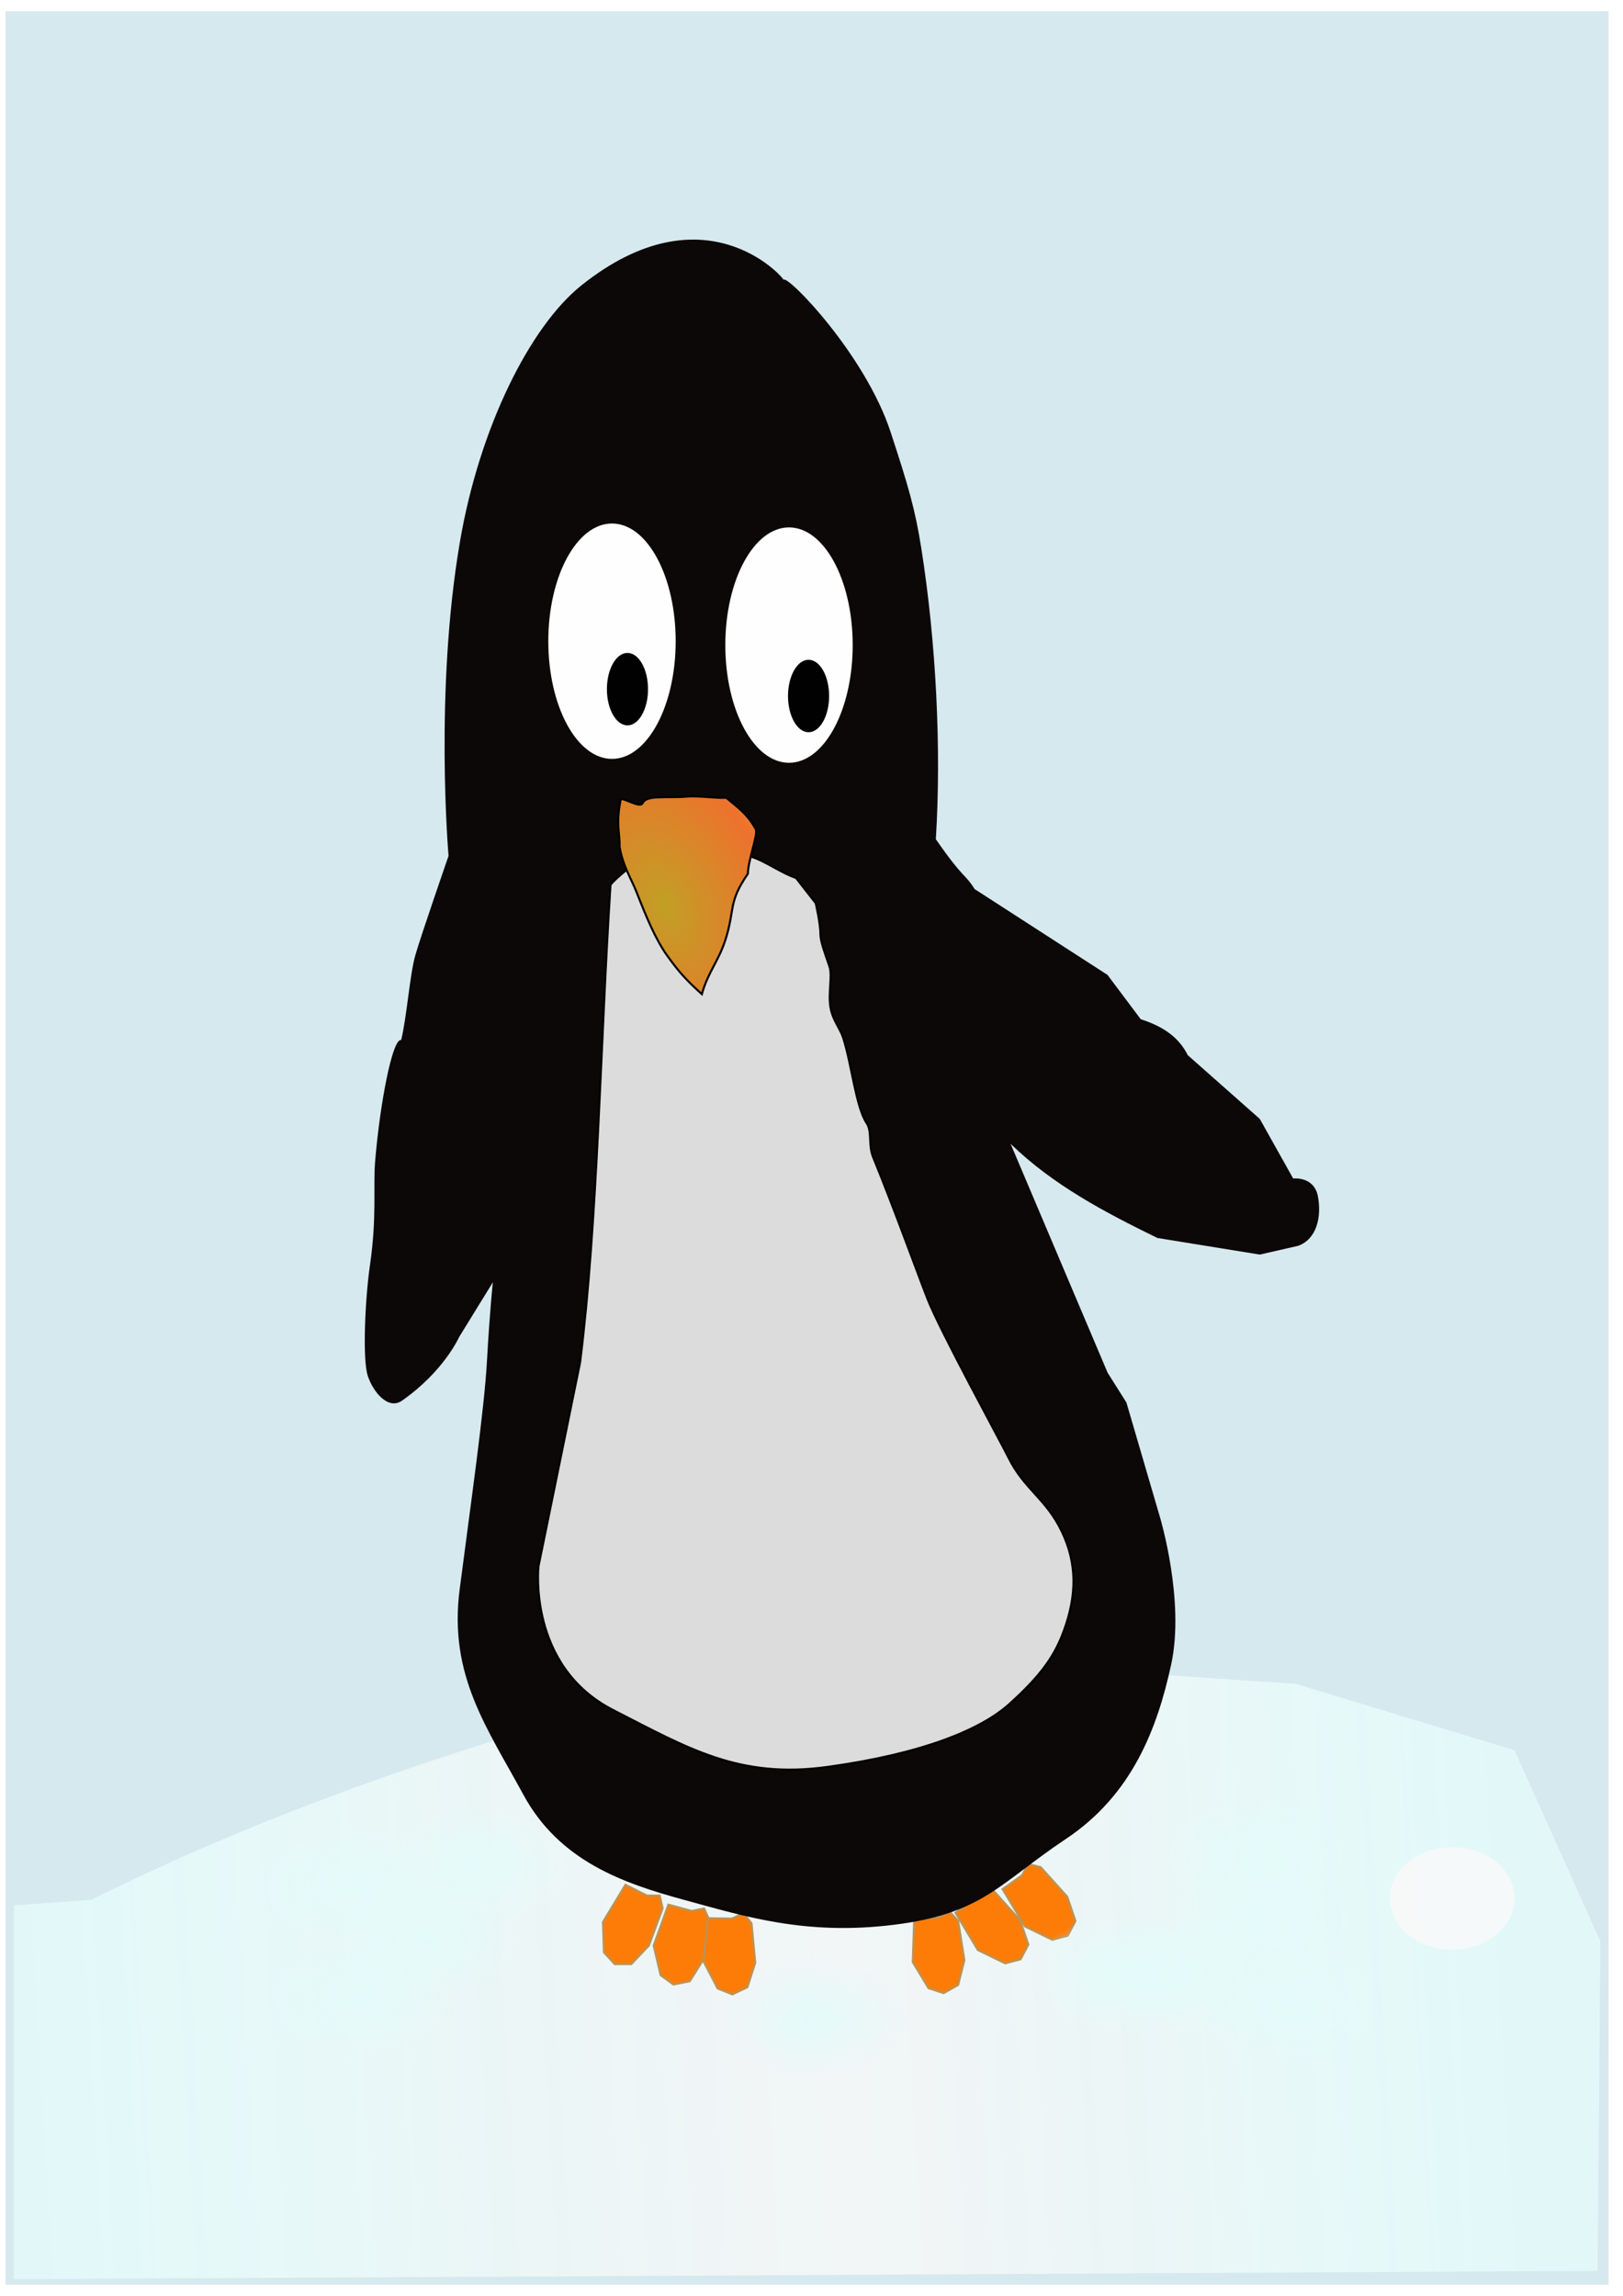 <?xml version="1.0" encoding="UTF-8"?>
<svg width="210mm" height="297mm" version="1.1" viewBox="0 0 210 297" xmlns="http://www.w3.org/2000/svg" xmlns:xlink="http://www.w3.org/1999/xlink">
<defs>
<linearGradient id="a">
<stop stop-color="#e3fbfa" offset="0"/>
<stop stop-color="#e3fbfa" stop-opacity="0" offset="1"/>
</linearGradient>
<filter id="y" x="-.186" y="-.14" width="1.371" height="1.28" color-interpolation-filters="sRGB">
<feGaussianBlur stdDeviation="0.598"/>
</filter>
<filter id="s" x="-.017" y="-.009" width="1.033" height="1.019" color-interpolation-filters="sRGB">
<feGaussianBlur stdDeviation="0.855"/>
</filter>
<filter id="r" x="-.016" y="-.009" width="1.033" height="1.019" color-interpolation-filters="sRGB">
<feGaussianBlur stdDeviation="0.472"/>
</filter>
<filter id="x" x="-.186" y="-.14" width="1.371" height="1.28" color-interpolation-filters="sRGB">
<feGaussianBlur stdDeviation="0.598"/>
</filter>
<filter id="w" x="-.186" y="-.14" width="1.371" height="1.28" color-interpolation-filters="sRGB">
<feGaussianBlur stdDeviation="0.598"/>
</filter>
<filter id="t" x="-.186" y="-.14" width="1.371" height="1.28" color-interpolation-filters="sRGB">
<feGaussianBlur stdDeviation="0.598"/>
</filter>
<filter id="v" x="-.186" y="-.14" width="1.371" height="1.28" color-interpolation-filters="sRGB">
<feGaussianBlur stdDeviation="0.598"/>
</filter>
<filter id="u" x="-.186" y="-.14" width="1.371" height="1.28" color-interpolation-filters="sRGB">
<feGaussianBlur stdDeviation="0.598"/>
</filter>
<filter id="q" x="-.068" y="-.037" width="1.137" height="1.074" color-interpolation-filters="sRGB">
<feGaussianBlur stdDeviation="0.469"/>
</filter>
<filter id="p" x="-.051" y="-.028" width="1.103" height="1.056" color-interpolation-filters="sRGB">
<feGaussianBlur stdDeviation="0.352"/>
</filter>
<radialGradient id="l" cx="87.274" cy="-33.171" r="9.059" gradientTransform="matrix(5.24 -2.053 3.176 8.105 -266.06 416.15)" gradientUnits="userSpaceOnUse">
<stop stop-color="#c29f25" offset="0"/>
<stop stop-color="#ed722d" offset=".268"/>
<stop stop-color="#fcf913" offset="1"/>
</radialGradient>
<radialGradient id="k" cx="45.676" cy="156.98" r="12.001" gradientTransform="matrix(1 0 0 .627 0 58.575)" gradientUnits="userSpaceOnUse" xlink:href="#a"/>
<radialGradient id="b" cx="45.676" cy="156.98" r="12.001" gradientTransform="matrix(1 0 0 .627 9.493 65.381)" gradientUnits="userSpaceOnUse" xlink:href="#a"/>
<radialGradient id="j" cx="45.676" cy="156.98" r="12.001" gradientTransform="matrix(1 0 0 .627 16.3 56.067)" gradientUnits="userSpaceOnUse" xlink:href="#a"/>
<radialGradient id="f" cx="45.676" cy="156.98" r="12.001" gradientTransform="matrix(1 0 0 .627 116.97 54.634)" gradientUnits="userSpaceOnUse" xlink:href="#a"/>
<radialGradient id="e" cx="45.676" cy="156.98" r="12.001" gradientTransform="matrix(1 0 0 .627 117.68 62.873)" gradientUnits="userSpaceOnUse" xlink:href="#a"/>
<radialGradient id="g" cx="45.676" cy="156.98" r="12.001" gradientTransform="matrix(1 0 0 .627 99.413 70.038)" gradientUnits="userSpaceOnUse" xlink:href="#a"/>
<radialGradient id="c" cx="45.676" cy="156.98" r="12.001" gradientTransform="matrix(1 0 0 .627 59.648 75.77)" gradientUnits="userSpaceOnUse" xlink:href="#a"/>
<radialGradient id="h" cx="45.676" cy="156.98" r="12.001" gradientTransform="matrix(1 0 0 .627 .896 72.904)" gradientUnits="userSpaceOnUse" xlink:href="#a"/>
<radialGradient id="i" cx="45.676" cy="156.98" r="12.001" gradientTransform="matrix(1 0 0 .627 120.91 73.979)" gradientUnits="userSpaceOnUse" xlink:href="#a"/>
<radialGradient id="d" cx="45.676" cy="156.98" r="12.001" gradientTransform="matrix(1 0 0 .627 107.29 69.68)" gradientUnits="userSpaceOnUse" xlink:href="#a"/>
<linearGradient id="m" x1="1.659" x2="195.38" y1="167.37" y2="155.9" gradientUnits="userSpaceOnUse">
<stop stop-color="#e3fbfa" offset="0"/>
<stop stop-color="#f8f8f8" stop-opacity=".933" offset=".551"/>
<stop stop-color="#e3fbfa" offset="1"/>
</linearGradient>
<filter id="o" x="-.27" y="-.328" width="1.54" height="1.657" color-interpolation-filters="sRGB">
<feGaussianBlur stdDeviation="1.814"/>
</filter>
<filter id="n" x="-.028" y="-.07" width="1.055" height="1.14" color-interpolation-filters="sRGB">
<feGaussianBlur stdDeviation="2.361"/>
</filter>
</defs>
<g transform="translate(0,87)">
<rect x=".716" y="-85.552" width="207.42" height="294.12" fill="#d3e7ee" fill-rule="evenodd" opacity=".933" style="paint-order:stroke fill markers"/>
<path d="m11.822 158.77c45.855-22.928 96.726-31.884 96.726-31.884l59.11 3.941 28.301 8.598 11.106 24.719-0.358 42.631-204.92 1.075v-48.363z" fill="url(#m)" filter="url(#n)" opacity=".933"/>
<ellipse cx="163.36" cy="161.28" rx="12.001" ry="7.523" fill="url(#e)" fill-rule="evenodd" style="paint-order:stroke fill markers"/>
<ellipse cx="152.97" cy="168.09" rx="12.001" ry="7.523" fill="url(#d)" fill-rule="evenodd" style="paint-order:stroke fill markers"/>
<ellipse cx="105.32" cy="174.18" rx="12.001" ry="7.523" fill="url(#c)" fill-rule="evenodd" style="paint-order:stroke fill markers"/>
<ellipse cx="45.676" cy="156.98" rx="12.001" ry="7.523" fill="url(#k)" fill-rule="evenodd" style="paint-order:stroke fill markers"/>
<ellipse cx="55.17" cy="163.79" rx="12.001" ry="7.523" fill="url(#b)" fill-rule="evenodd" style="paint-order:stroke fill markers"/>
<ellipse cx="61.976" cy="154.47" rx="12.001" ry="7.523" fill="url(#j)" fill-rule="evenodd" style="paint-order:stroke fill markers"/>
<ellipse cx="46.572" cy="171.31" rx="12.001" ry="7.523" fill="url(#h)" fill-rule="evenodd" style="paint-order:stroke fill markers"/>
<path transform="rotate(-62.189 129.13 155.42)" d="m127.66 156.87-2.913 4.813 0.127 3.926 1.393 1.52h2.153l2.28-2.406 1.773-4.813-0.38-1.647h-1.647z" fill="#fd7c07" filter="url(#u)" stroke="#bb9355" stroke-width=".265px"/>
<path transform="rotate(-62.189 128.61 162)" d="m127.66 156.87-2.913 4.813 0.127 3.926 1.393 1.52h2.153l2.28-2.406 1.773-4.813-0.38-1.647h-1.647z" fill="#fd7c07" filter="url(#v)" stroke="#bb9355" stroke-width=".265px"/>
<path transform="rotate(-29.292 117.29 169.65)" d="m122.29 162.78-2.913 4.813 0.127 3.926 1.393 1.52h2.153l2.28-2.406 1.773-4.813-0.38-1.647h-1.647z" fill="#fd7c07" filter="url(#t)" stroke="#bb9355" stroke-width=".265px"/>
<path d="m80.926 156.83-2.913 4.813 0.127 3.926 1.393 1.52h2.153l2.28-2.406 1.773-4.813-0.38-1.647h-1.647z" fill="#fd7c07" filter="url(#y)" stroke="#bb9355" stroke-width=".265px"/>
<path transform="rotate(-11.352 399.48 138.19)" d="m88.432 97.373-2.913 4.813 0.127 3.926 1.393 1.52h2.153l2.28-2.406 1.773-4.813-0.38-1.647h-1.647z" fill="#fd7c07" filter="url(#x)" stroke="#bb9355" stroke-width=".265px"/>
<path transform="rotate(-25.602 230.36 122.32)" d="m88.432 97.373-2.913 4.813 0.127 3.926 1.393 1.52h2.153l2.28-2.406 1.773-4.813-0.38-1.647h-1.647z" fill="#fd7c07" filter="url(#w)" stroke="#bb9355" stroke-width=".265px"/>
<path transform="translate(0 62)" d="m58.036-38.287s-1.845-21.256 1.481-40.666c2.524-14.731 9.046-27.807 15.715-33.133 15.878-12.68 26.077-1.091 26.152-0.716 0.408-0.761 10.533 9.56 13.862 19.722 2.253 6.878 3.154 9.876 3.967 15.037 1.898 12.054 2.612 25.857 1.875 37.607 3.614 5.225 3.749 4.415 5.015 6.448l17.196 11.106 4.299 5.732c2.599 0.841 4.835 2.136 6.09 4.657l9.314 8.24 4.321 7.711s2.712-0.328 3.203 2.32-0.145 5.512-2.551 6.387l-4.972 1.136-13.255-2.15c-6.813-3.334-13.504-6.852-18.987-12.18l12.555 29.617 2.43 3.848 4.36 14.898s3.224 10.747 1.433 18.987c-1.791 8.24-5.015 16.837-13.613 22.569-8.598 5.732-10.747 9.673-22.211 11.106-11.464 1.433-19.345-1.075-27.227-3.224-7.881-2.15-16.121-5.015-20.778-13.613-4.657-8.598-9.673-15.405-8.24-26.51 1.433-11.106 3.181-23.163 3.539-29.611 0.358-6.448 0.76-10.154 0.76-10.154l-4.36 7.078s-1.958 4.44-7.4 8.24c-1.762 1.23-3.705-1.057-4.422-3.206-0.716-2.15-0.334-10.094 0.271-14.243 0.926-6.347 0.41-10.23 0.673-13.443 0.607-7.43 2.239-16.039 3.373-15.763 0.716-2.866 1.118-8.471 1.835-10.979s4.299-12.853 4.299-12.853z" fill="#0c0707" fill-opacity=".996" filter="url(#s)"/>
<ellipse transform="translate(0 62)" cx="79.186" cy="-66.051" rx="8.24" ry="15.225" fill="#fff" fill-opacity=".996" fill-rule="evenodd" filter="url(#q)" style="paint-order:stroke fill markers"/>
<ellipse transform="translate(0 62)" cx="102.09" cy="-65.546" rx="8.24" ry="15.225" fill="#fff" fill-opacity=".996" fill-rule="evenodd" filter="url(#p)" style="paint-order:stroke fill markers"/>
<ellipse transform="translate(0 62)" cx="104.62" cy="-58.96" rx="2.66" ry="4.686" fill-opacity=".996" fill-rule="evenodd" style="paint-order:stroke fill markers"/>
<ellipse transform="translate(0 62)" cx="81.188" cy="-59.847" rx="2.66" ry="4.686" fill-opacity=".996" fill-rule="evenodd" style="paint-order:stroke fill markers"/>
<path transform="translate(0 62)" d="m78.993-34.526c-1.311 20.245-1.643 43.527-3.941 61.799l-5.374 26.329s-1.47 12.936 9.673 18.629c9.709 4.96 16.287 8.934 27.764 7.344 12.395-1.717 19.832-4.856 23.454-8.104 4.393-3.939 5.979-6.505 7.071-9.474 1.727-4.696 1.704-8.783-0.253-12.873-2.048-4.276-4.846-5.421-6.901-9.568-1.082-2.183-8.862-16.405-10.474-20.525-1.284-3.282-4.449-12.012-7.034-18.324-0.66-1.611-0.097-3.301-0.847-4.425-1.386-2.076-1.907-7.473-3.022-10.996-0.387-1.223-1.328-2.251-1.635-3.871-0.354-1.873 0.266-4.165-0.146-5.372-0.65-1.901-1.171-3.271-1.171-4.176 0-1.433-0.612-4.024-0.612-4.024s-1.295-1.654-2.549-3.266c-1.846-0.603-4.033-2.214-5.779-2.742-5.782-1.747-10.526-1.72-14.254 0.356-0.935 0.52-3.367 2.453-3.969 3.282z" fill="#dcdcdc" filter="url(#r)" stroke="#000" stroke-width=".265px"/>
<path transform="translate(0 62)" d="m80.302-45.534c0.093-0.477 2.494 1.147 2.825 0.456 0.305-0.636 1.187-0.741 2.109-0.778 1.287-0.051 2.404 0.015 3.47-0.081 1.621-0.146 3.524 0.182 5.275 0.15 1.351 1.141 2.771 2.108 3.8 4.053 0.345 0.652-0.98 3.946-1.013 5.763-2.514 3.664-1.684 4.452-2.787 8.169-0.925 3.12-2.341 4.423-3.167 7.41-2.06-1.845-3.012-2.944-4.417-4.888-1.583-2.19-2.753-5.061-4.029-8.3-0.708-1.796-1.755-3.356-2.193-5.811 0.025-2.013-0.504-2.918 0.127-6.143z" fill="url(#l)" stroke="#000" stroke-width=".265px"/>
<ellipse cx="162.64" cy="153.04" rx="12.001" ry="7.523" fill="url(#f)" fill-rule="evenodd" style="paint-order:stroke fill markers"/>
<ellipse cx="145.09" cy="168.44" rx="12.001" ry="7.523" fill="url(#g)" fill-rule="evenodd" style="paint-order:stroke fill markers"/>
<ellipse cx="166.58" cy="172.38" rx="12.001" ry="7.523" fill="url(#i)" fill-rule="evenodd" style="paint-order:stroke fill markers"/>
<ellipse cx="187.9" cy="158.59" rx="8.06" ry="6.628" fill="#f8f8f8" fill-rule="evenodd" filter="url(#o)" opacity=".933" style="paint-order:stroke fill markers"/>
</g>
</svg>
